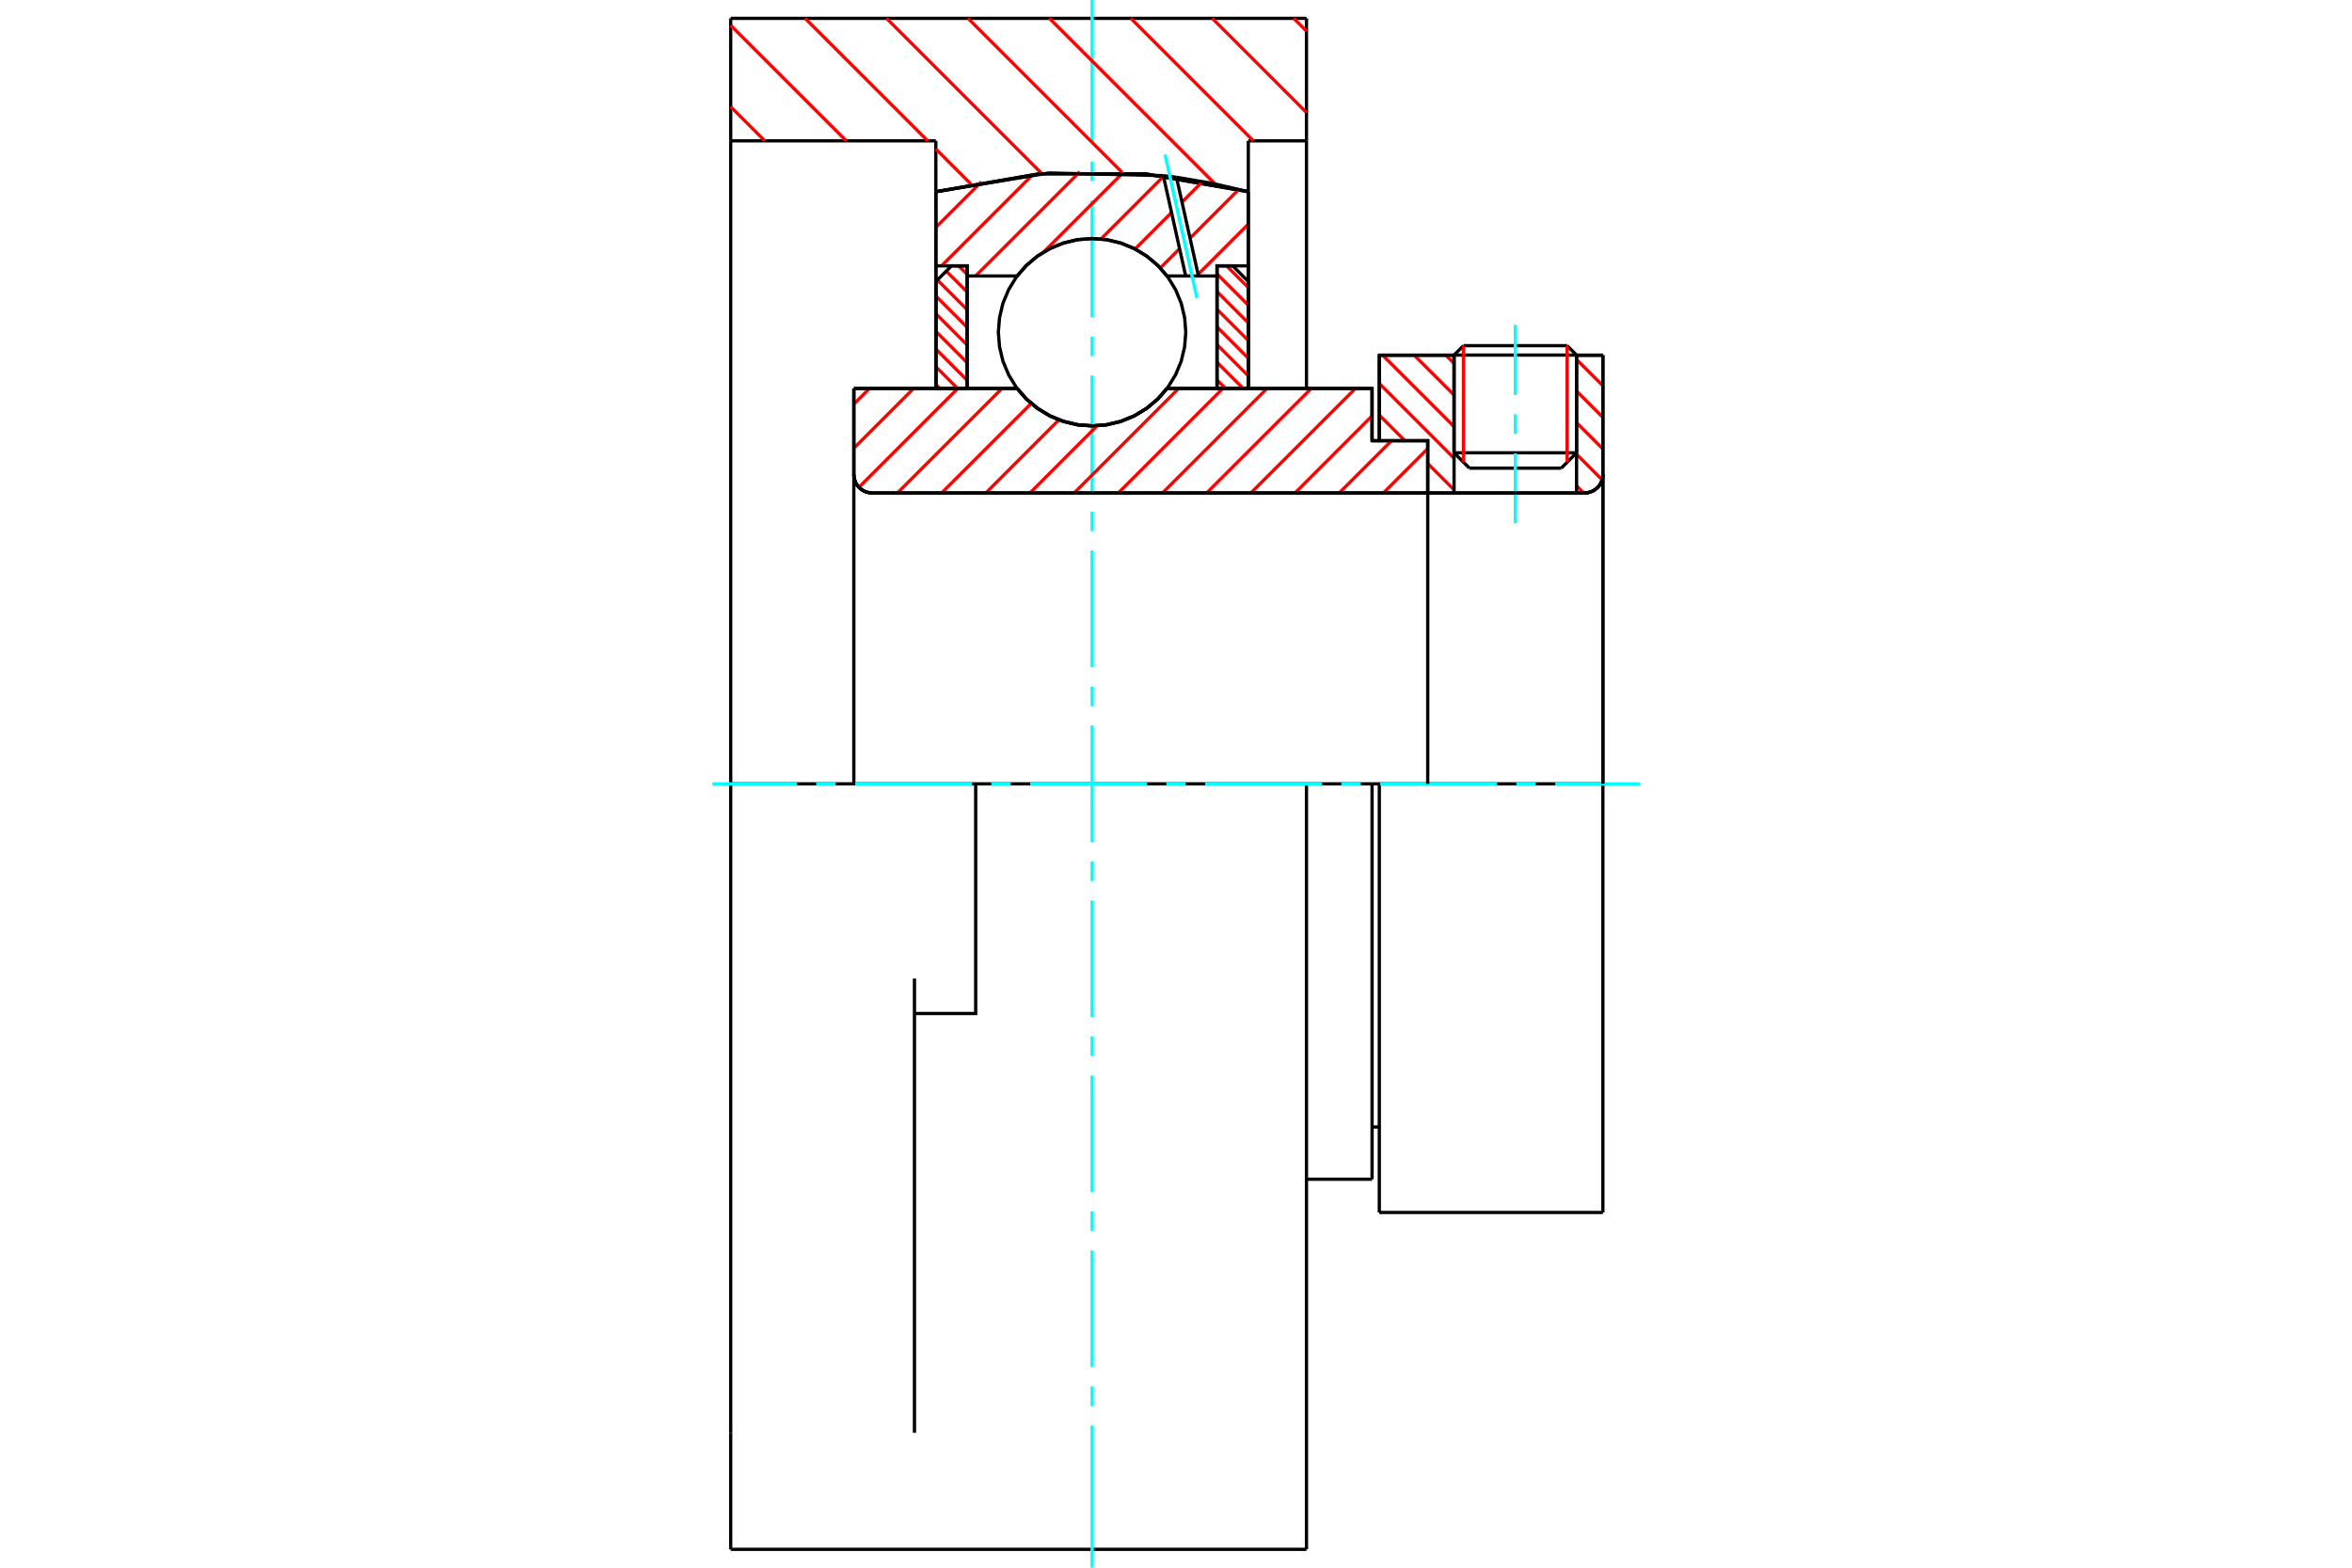 <?xml version="1.0" standalone="no"?>
<!DOCTYPE svg PUBLIC "-//W3C//DTD SVG 1.1//EN"
	"http://www.w3.org/Graphics/SVG/1.1/DTD/svg11.dtd">
<svg xmlns="http://www.w3.org/2000/svg" height="100%" width="100%" viewBox="0 0 36000 24000">
	<rect x="-1800" y="-1200" width="39600" height="26400" style="fill:#FFF"/>
	<g style="fill:none; fill-rule:evenodd" transform="matrix(1 0 0 1 0 0)">
		<g style="fill:none; stroke:#000; stroke-width:50; shape-rendering:geometricPrecision">
			<line x1="21112" y1="12000" x2="21001" y2="12000"/>
			<line x1="21001" y1="6747" x2="21112" y2="6747"/>
			<line x1="21001" y1="18053" x2="21001" y2="12000"/>
			<line x1="21001" y1="5947" x2="21001" y2="6747"/>
			<line x1="21001" y1="12000" x2="19997" y2="12000"/>
			<line x1="13069" y1="5947" x2="15568" y2="5947"/>
			<line x1="17863" y1="5947" x2="21001" y2="5947"/>
			<polyline points="15568,5947 15714,6113 15884,6255 16074,6369 16279,6452 16495,6503 16716,6520 16936,6503 17152,6452 17357,6369 17547,6255 17717,6113 17863,5947"/>
			<polyline points="13069,7266 13072,7310 13083,7353 13099,7393 13122,7431 13151,7464 13185,7493 13222,7516 13263,7533 13306,7543 13350,7547"/>
			<line x1="13069" y1="7266" x2="13069" y2="12000"/>
			<line x1="13069" y1="7266" x2="13069" y2="5947"/>
			<line x1="24131" y1="6932" x2="24131" y2="5438"/>
			<line x1="23897" y1="7167" x2="24131" y2="6932"/>
			<line x1="22256" y1="6932" x2="22491" y2="7167"/>
			<line x1="22256" y1="5438" x2="22256" y2="6932"/>
			<line x1="22256" y1="5438" x2="21112" y2="5438"/>
			<line x1="21112" y1="6747" x2="21112" y2="5438"/>
			<line x1="24253" y1="7547" x2="13350" y2="7547"/>
			<polyline points="24253,7547 24297,7543 24340,7533 24381,7516 24418,7493 24452,7464 24481,7431 24504,7393 24521,7353 24531,7310 24534,7266"/>
			<line x1="24534" y1="5438" x2="24534" y2="7266"/>
			<line x1="24534" y1="5438" x2="24131" y2="5438"/>
			<polyline points="24534,18562 24534,12000 21112,12000"/>
			<line x1="21112" y1="18562" x2="21112" y2="12000"/>
			<line x1="24534" y1="7266" x2="24534" y2="12000"/>
			<line x1="22256" y1="6932" x2="24131" y2="6932"/>
			<line x1="24131" y1="5436" x2="22256" y2="5436"/>
			<line x1="22400" y1="5292" x2="23987" y2="5292"/>
			<line x1="23897" y1="7167" x2="22491" y2="7167"/>
			<line x1="21001" y1="17253" x2="21112" y2="17253"/>
			<line x1="19997" y1="18053" x2="21001" y2="18053"/>
			<polyline points="13069,7266 13072,7310 13083,7353 13099,7393 13122,7431 13151,7464 13185,7493 13222,7516 13263,7533 13306,7543 13350,7547"/>
			<line x1="21112" y1="18562" x2="24534" y2="18562"/>
			<polyline points="24253,7547 24297,7543 24340,7533 24381,7516 24418,7493 24452,7464 24481,7431 24504,7393 24521,7353 24531,7310 24534,7266"/>
			<line x1="22256" y1="5436" x2="22256" y2="5438"/>
			<line x1="24131" y1="5438" x2="24131" y2="5436"/>
			<line x1="22400" y1="5292" x2="22256" y2="5436"/>
			<line x1="24131" y1="5436" x2="23987" y2="5292"/>
			<line x1="14934" y1="12000" x2="11184" y2="12000"/>
			<line x1="19997" y1="12000" x2="14934" y2="12000"/>
			<line x1="14324" y1="2156" x2="11184" y2="2156"/>
			<line x1="14324" y1="2935" x2="14324" y2="2156"/>
			<polyline points="19107,2935 17521,2660 15911,2660 14324,2935"/>
			<line x1="19107" y1="2156" x2="19107" y2="2935"/>
			<line x1="19997" y1="2156" x2="19107" y2="2156"/>
			<line x1="19997" y1="281" x2="19997" y2="2156"/>
			<line x1="11184" y1="281" x2="19997" y2="281"/>
			<line x1="11184" y1="2156" x2="11184" y2="281"/>
			<line x1="19997" y1="12000" x2="19997" y2="23719"/>
			<line x1="19997" y1="2156" x2="19997" y2="5947"/>
			<line x1="19107" y1="2935" x2="19107" y2="5947"/>
			<line x1="11184" y1="23719" x2="11184" y2="21935"/>
			<line x1="14324" y1="5947" x2="14324" y2="2935"/>
			<line x1="11184" y1="12000" x2="11184" y2="2156"/>
			<polyline points="11184,21935 11184,14981 11184,12000"/>
			<line x1="13997" y1="21935" x2="13997" y2="14981"/>
			<polyline points="13997,15516 14934,15516 14934,12000"/>
			<line x1="11184" y1="23719" x2="19997" y2="23719"/>
		</g>
		<g style="fill:none; stroke:#0FF; stroke-width:50; shape-rendering:geometricPrecision">
			<line x1="23194" y1="8011" x2="23194" y2="6939"/>
			<line x1="23194" y1="6641" x2="23194" y2="6343"/>
			<line x1="23194" y1="6046" x2="23194" y2="4973"/>
			<line x1="16716" y1="24000" x2="16716" y2="21823"/>
			<line x1="16716" y1="21525" x2="16716" y2="21227"/>
			<line x1="16716" y1="20930" x2="16716" y2="19144"/>
			<line x1="16716" y1="18846" x2="16716" y2="18548"/>
			<line x1="16716" y1="18251" x2="16716" y2="16465"/>
			<line x1="16716" y1="16167" x2="16716" y2="15870"/>
			<line x1="16716" y1="15572" x2="16716" y2="13786"/>
			<line x1="16716" y1="13488" x2="16716" y2="13191"/>
			<line x1="16716" y1="12893" x2="16716" y2="11107"/>
			<line x1="16716" y1="10809" x2="16716" y2="10512"/>
			<line x1="16716" y1="10214" x2="16716" y2="8428"/>
			<line x1="16716" y1="8130" x2="16716" y2="7833"/>
			<line x1="16716" y1="7535" x2="16716" y2="5749"/>
			<line x1="16716" y1="5452" x2="16716" y2="5154"/>
			<line x1="16716" y1="4856" x2="16716" y2="3070"/>
			<line x1="16716" y1="2773" x2="16716" y2="2475"/>
			<line x1="16716" y1="2177" x2="16716" y2="0"/>
			<line x1="10903" y1="12000" x2="12196" y2="12000"/>
			<line x1="12493" y1="12000" x2="12791" y2="12000"/>
			<line x1="13089" y1="12000" x2="14875" y2="12000"/>
			<line x1="15172" y1="12000" x2="15470" y2="12000"/>
			<line x1="15768" y1="12000" x2="17554" y2="12000"/>
			<line x1="17851" y1="12000" x2="18149" y2="12000"/>
			<line x1="18446" y1="12000" x2="20232" y2="12000"/>
			<line x1="20530" y1="12000" x2="20828" y2="12000"/>
			<line x1="21125" y1="12000" x2="22911" y2="12000"/>
			<line x1="23209" y1="12000" x2="23507" y2="12000"/>
			<line x1="23804" y1="12000" x2="25097" y2="12000"/>
		</g>
		<g style="fill:none; stroke:#F00; stroke-width:50; shape-rendering:geometricPrecision">
			<line x1="19802" y1="281" x2="19997" y2="476"/>
			<line x1="18555" y1="281" x2="19997" y2="1723"/>
			<line x1="17309" y1="281" x2="19184" y2="2156"/>
			<line x1="16063" y1="281" x2="18600" y2="2818"/>
			<line x1="14817" y1="281" x2="17176" y2="2640"/>
			<line x1="13570" y1="281" x2="15950" y2="2661"/>
			<line x1="12324" y1="281" x2="14199" y2="2156"/>
			<line x1="14324" y1="2281" x2="14858" y2="2815"/>
			<line x1="11184" y1="388" x2="12953" y2="2156"/>
			<line x1="11184" y1="1634" x2="11706" y2="2156"/>
		</g>
		<g style="fill:none; stroke:#000; stroke-width:50; shape-rendering:geometricPrecision">
			<polyline points="19107,2935 17521,2660 15911,2660 14324,2935"/>
		</g>
		<g style="fill:none; stroke:#F00; stroke-width:50; shape-rendering:geometricPrecision">
			<line x1="23987" y1="5292" x2="23987" y2="7076"/>
			<line x1="22400" y1="7076" x2="22400" y2="5292"/>
			<line x1="14325" y1="5885" x2="14386" y2="5947"/>
			<line x1="14325" y1="5615" x2="14657" y2="5947"/>
			<line x1="14325" y1="5344" x2="14803" y2="5822"/>
			<line x1="14325" y1="5074" x2="14803" y2="5552"/>
			<line x1="14325" y1="4803" x2="14803" y2="5281"/>
			<line x1="14325" y1="4533" x2="14803" y2="5011"/>
			<line x1="14348" y1="4286" x2="14803" y2="4741"/>
			<line x1="14483" y1="4150" x2="14803" y2="4470"/>
			<line x1="14673" y1="4070" x2="14803" y2="4200"/>
		</g>
		<g style="fill:none; stroke:#000; stroke-width:50; shape-rendering:geometricPrecision">
			<polyline points="14803,5947 14803,4070 14564,4070 14325,4309 14325,5947 14803,5947"/>
		</g>
		<g style="fill:none; stroke:#F00; stroke-width:50; shape-rendering:geometricPrecision">
			<line x1="18774" y1="4070" x2="19106" y2="4402"/>
			<line x1="18628" y1="4194" x2="19106" y2="4672"/>
			<line x1="18628" y1="4464" x2="19106" y2="4943"/>
			<line x1="18628" y1="4735" x2="19106" y2="5213"/>
			<line x1="18628" y1="5005" x2="19106" y2="5484"/>
			<line x1="18628" y1="5276" x2="19106" y2="5754"/>
			<line x1="18628" y1="5546" x2="19028" y2="5947"/>
			<line x1="18628" y1="5817" x2="18758" y2="5947"/>
		</g>
		<g style="fill:none; stroke:#000; stroke-width:50; shape-rendering:geometricPrecision">
			<polyline points="18628,5947 18628,4070 18867,4070 19106,4309 19106,5947 18628,5947"/>
			<polyline points="18150,5086 18132,4862 18080,4643 17994,4435 17876,4243 17730,4072 17559,3926 17367,3808 17159,3722 16940,3669 16716,3652 16491,3669 16272,3722 16064,3808 15873,3926 15701,4072 15555,4243 15438,4435 15351,4643 15299,4862 15281,5086 15299,5310 15351,5529 15438,5737 15555,5929 15701,6100 15873,6246 16064,6364 16272,6450 16491,6503 16716,6520 16940,6503 17159,6450 17367,6364 17559,6246 17730,6100 17876,5929 17994,5737 18080,5529 18132,5310 18150,5086"/>
		</g>
		<g style="fill:none; stroke:#F00; stroke-width:50; shape-rendering:geometricPrecision">
			<line x1="24131" y1="5503" x2="24534" y2="5906"/>
			<line x1="24131" y1="5987" x2="24534" y2="6390"/>
			<line x1="24131" y1="6470" x2="24534" y2="6874"/>
			<line x1="24131" y1="6954" x2="24523" y2="7346"/>
			<line x1="22130" y1="5438" x2="22256" y2="5563"/>
			<line x1="24131" y1="7438" x2="24240" y2="7547"/>
			<line x1="21646" y1="5438" x2="22256" y2="6047"/>
			<line x1="21163" y1="5438" x2="22256" y2="6531"/>
			<line x1="21112" y1="5871" x2="22256" y2="7015"/>
			<line x1="21112" y1="6355" x2="21504" y2="6747"/>
			<line x1="21853" y1="7096" x2="22256" y2="7499"/>
		</g>
		<g style="fill:none; stroke:#000; stroke-width:50; shape-rendering:geometricPrecision">
			<line x1="24534" y1="12000" x2="24534" y2="5438"/>
			<polyline points="24253,7547 24297,7543 24340,7533 24381,7516 24418,7493 24452,7464 24481,7431 24504,7393 24521,7353 24531,7310 24534,7266"/>
			<polyline points="24253,7547 24131,7547 24131,5438"/>
			<polyline points="24131,7547 22256,7547 22256,5438"/>
			<polyline points="22256,7547 21853,7547 21853,12000"/>
			<polyline points="21853,7547 21853,6747 21112,6747 21112,5438 22256,5438"/>
			<line x1="24131" y1="5438" x2="24534" y2="5438"/>
		</g>
		<g style="fill:none; stroke:#F00; stroke-width:50; shape-rendering:geometricPrecision">
			<line x1="19106" y1="3432" x2="18338" y2="4200"/>
			<line x1="18960" y1="2901" x2="18215" y2="3647"/>
			<line x1="18055" y1="3807" x2="17759" y2="4103"/>
			<line x1="18404" y1="2781" x2="18092" y2="3094"/>
			<line x1="17931" y1="3254" x2="17374" y2="3812"/>
			<line x1="17808" y1="2701" x2="16851" y2="3659"/>
			<line x1="17195" y1="2638" x2="15975" y2="3858"/>
			<line x1="16528" y1="2630" x2="14932" y2="4225"/>
			<line x1="15807" y1="2674" x2="14411" y2="4070"/>
			<line x1="15022" y1="2783" x2="14325" y2="3480"/>
		</g>
		<g style="fill:none; stroke:#000; stroke-width:50; shape-rendering:geometricPrecision">
			<polyline points="14325,5947 14325,4070 14325,2935"/>
			<polyline points="17806,2689 16054,2648 14325,2935"/>
			<polyline points="18007,2714 17906,2701 17806,2689"/>
			<polyline points="19106,2935 18560,2808 18007,2714"/>
			<polyline points="19106,2935 19106,4070 18628,4070 18628,4225 18628,5947"/>
			<polyline points="18628,4225 18344,4225 18148,4225 17863,4225 17717,4059 17547,3917 17357,3803 17152,3720 16936,3669 16716,3652 16495,3669 16279,3720 16074,3803 15884,3917 15714,4059 15568,4225 14803,4225 14803,5947"/>
			<polyline points="14803,4225 14803,4070 14325,4070"/>
			<line x1="19106" y1="4070" x2="19106" y2="5947"/>
		</g>
		<g style="fill:none; stroke:#0FF; stroke-width:50; shape-rendering:geometricPrecision">
			<line x1="18320" y1="4561" x2="17832" y2="2366"/>
		</g>
		<g style="fill:none; stroke:#000; stroke-width:50; shape-rendering:geometricPrecision">
			<line x1="18148" y1="4225" x2="17806" y2="2689"/>
			<line x1="18344" y1="4225" x2="18007" y2="2714"/>
		</g>
		<g style="fill:none; stroke:#F00; stroke-width:50; shape-rendering:geometricPrecision">
			<line x1="21853" y1="7544" x2="21850" y2="7547"/>
			<line x1="21853" y1="6868" x2="21174" y2="7547"/>
			<line x1="21298" y1="6747" x2="20498" y2="7547"/>
			<line x1="21001" y1="6367" x2="19822" y2="7547"/>
			<line x1="20746" y1="5947" x2="19146" y2="7547"/>
			<line x1="20070" y1="5947" x2="18469" y2="7547"/>
			<line x1="19394" y1="5947" x2="17793" y2="7547"/>
			<line x1="18717" y1="5947" x2="17117" y2="7547"/>
			<line x1="18041" y1="5947" x2="16441" y2="7547"/>
			<line x1="16794" y1="6517" x2="15765" y2="7547"/>
			<line x1="16208" y1="6427" x2="15089" y2="7547"/>
			<line x1="15784" y1="6176" x2="14412" y2="7547"/>
			<line x1="15337" y1="5947" x2="13736" y2="7547"/>
			<line x1="14660" y1="5947" x2="13147" y2="7460"/>
			<line x1="13984" y1="5947" x2="13069" y2="6862"/>
			<line x1="13308" y1="5947" x2="13069" y2="6186"/>
		</g>
		<g style="fill:none; stroke:#000; stroke-width:50; shape-rendering:geometricPrecision">
			<polyline points="13069,5947 13069,7266 13072,7310 13083,7353 13099,7393 13122,7431 13151,7464 13185,7493 13222,7516 13263,7533 13306,7543 13350,7547 21853,7547 21853,6747 21001,6747 21001,5947 17863,5947"/>
			<polyline points="15568,5947 15714,6113 15884,6255 16074,6369 16279,6452 16495,6503 16716,6520 16936,6503 17152,6452 17357,6369 17547,6255 17717,6113 17863,5947"/>
			<polyline points="15568,5947 13547,5947 13069,5947"/>
		</g>
	</g>
</svg>

